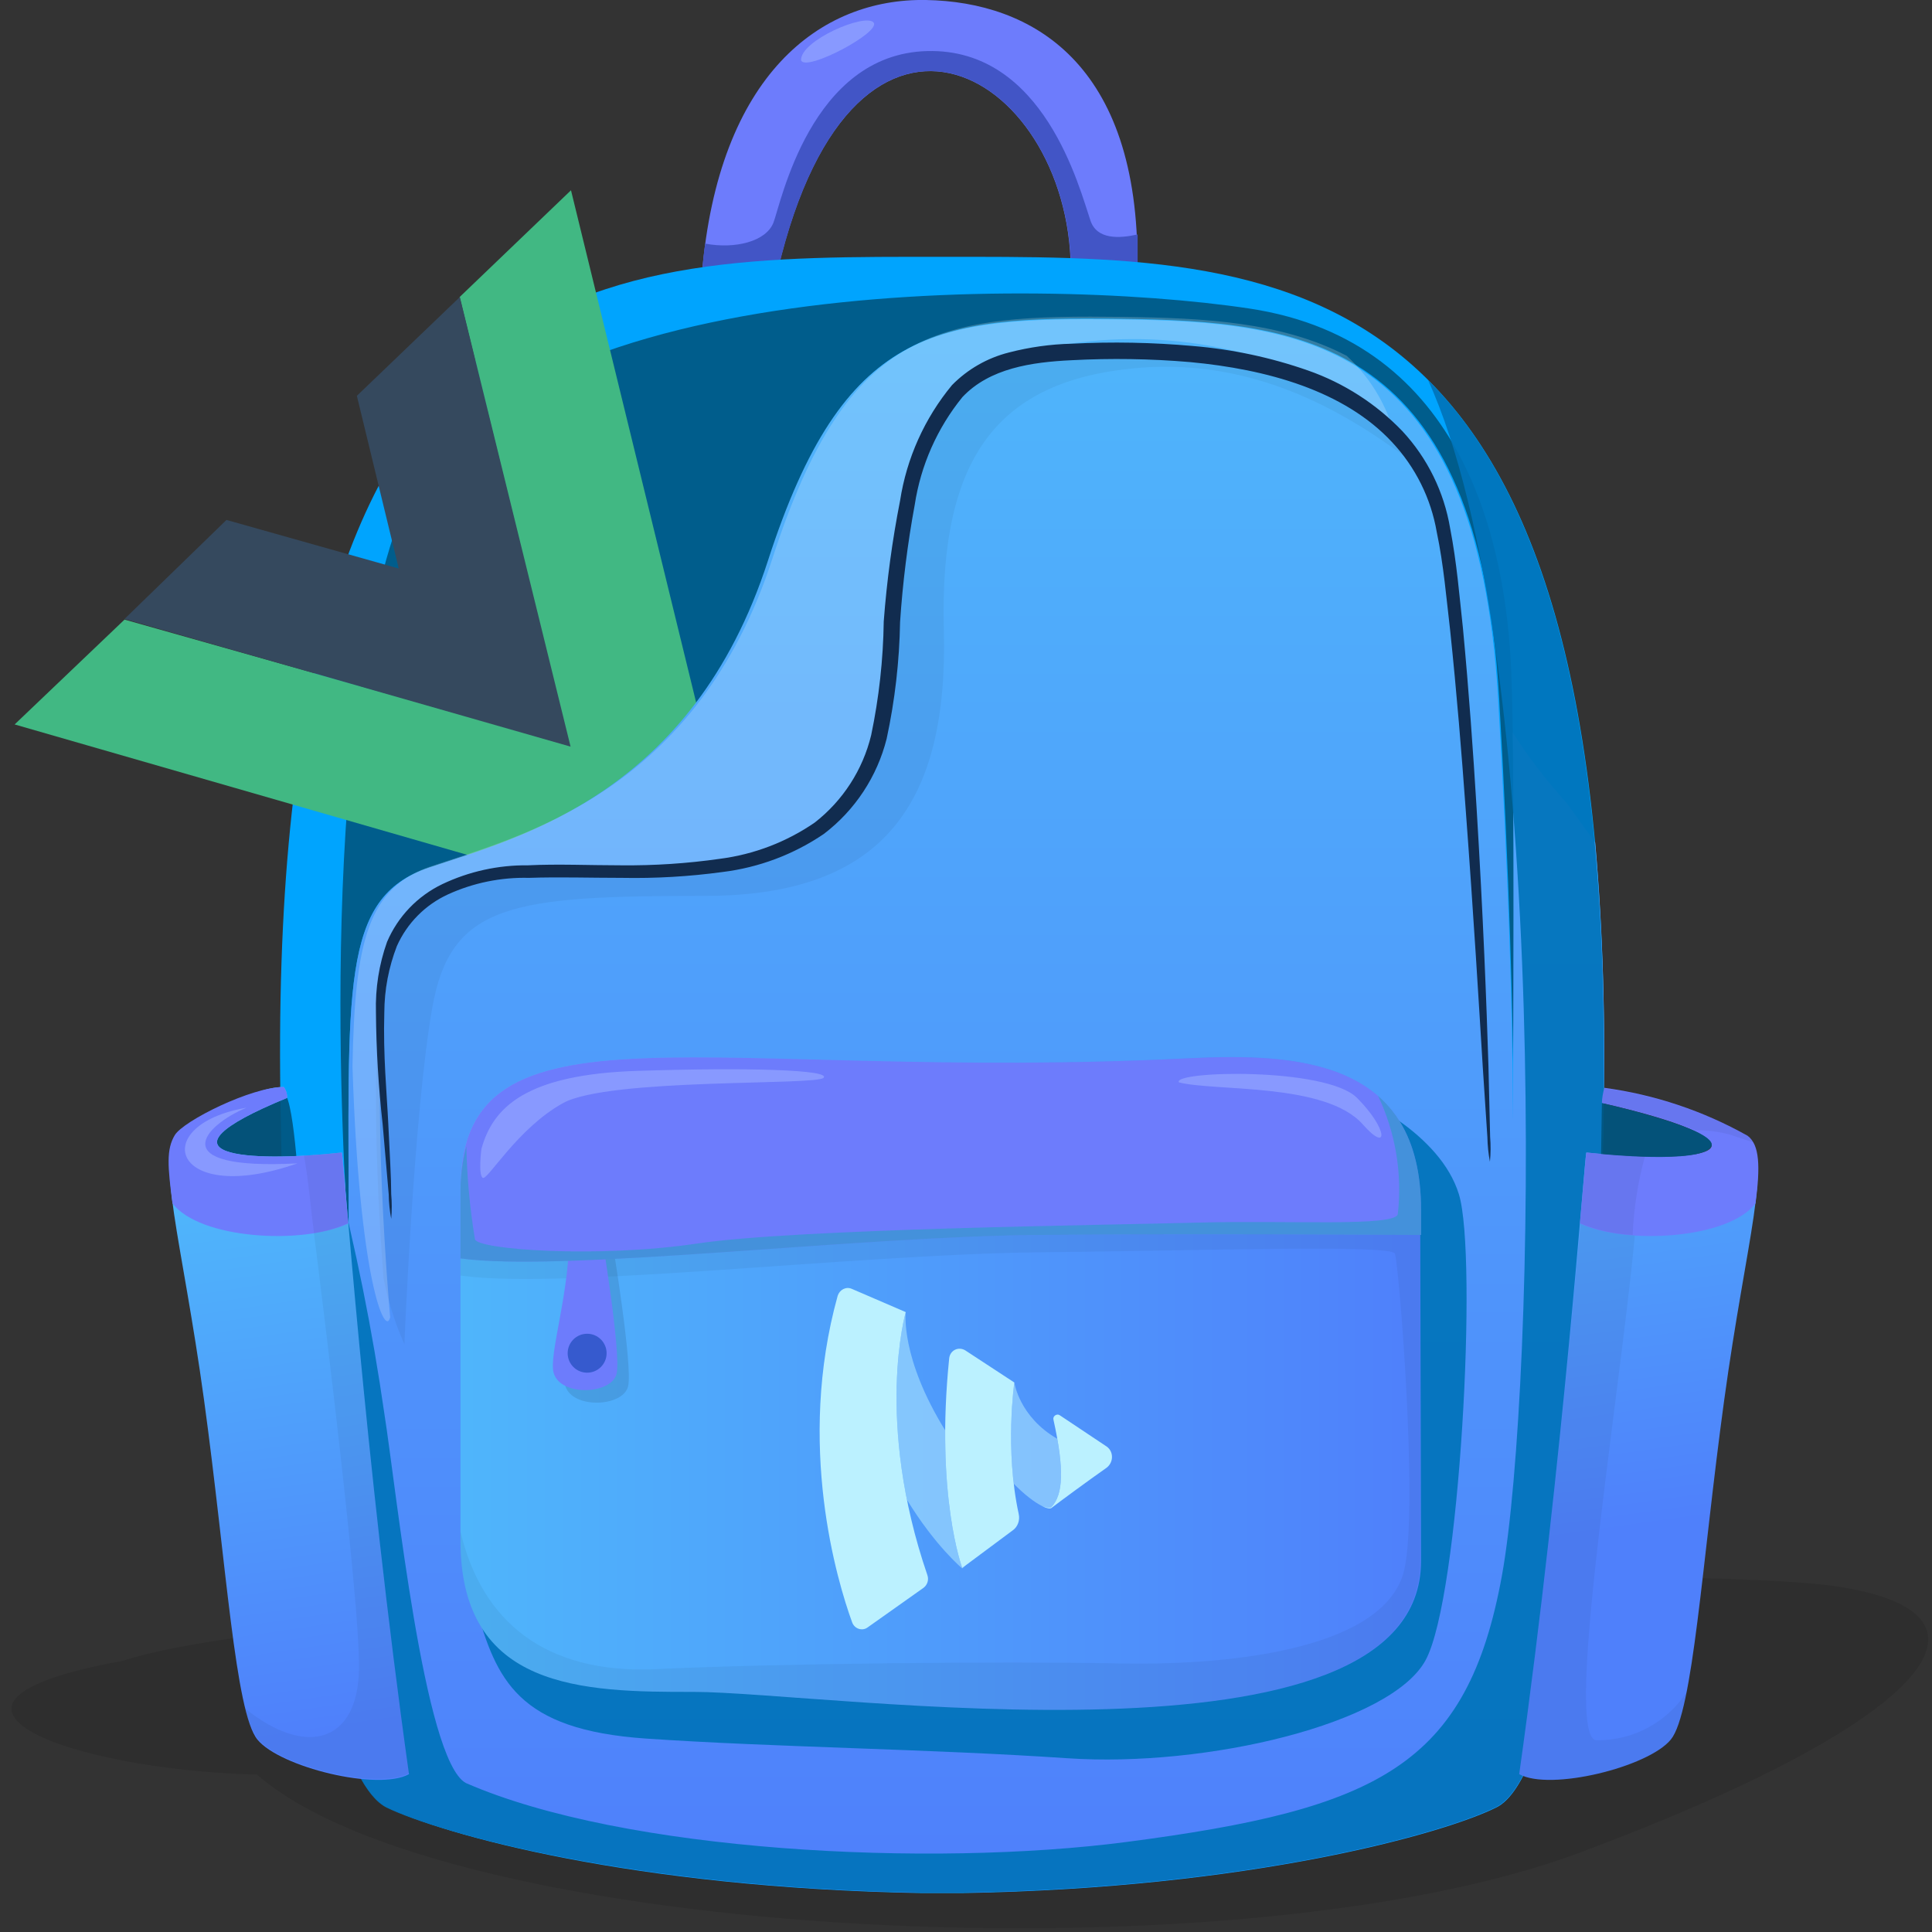 <svg xmlns="http://www.w3.org/2000/svg" width="132" height="132" viewBox="0 0 132 132">
    <rect x="0" y="0" width="132" height="132" fill="#333333" stroke="none"/>
    <defs>
        <linearGradient id="zbnirb8mja" x1="49.986%" x2="49.986%" y1="1.65%" y2="98.883%">
            <stop offset="0%" stop-color="#4FB5FB"/>
            <stop offset="100%" stop-color="#4F80FB"/>
        </linearGradient>
        <linearGradient id="ee0ytrq4xb" x1=".087%" x2="100%" y1="50.013%" y2="50.013%">
            <stop offset="0%" stop-color="#4FB5FB"/>
            <stop offset="100%" stop-color="#4F80FB"/>
        </linearGradient>
        <linearGradient id="3upvh224kc" x1="48.283%" x2="52.547%" y1="15.466%" y2="92.497%">
            <stop offset="0%" stop-color="#4FB5FB"/>
            <stop offset="100%" stop-color="#4F80FB"/>
        </linearGradient>
        <linearGradient id="pnq2e4ohzd" x1="45.988%" x2="50.396%" y1="-16.978%" y2="61.574%">
            <stop offset="0%" stop-color="#4FB5FB"/>
            <stop offset="100%" stop-color="#4F80FB"/>
        </linearGradient>
    </defs>
    <g fill="none">
        <path fill="#000" d="M8.38 113.479c-16.002 2.86-3.69 7.45 9.182 7.766 12.87 11.297 66.829 14.115 90.368 5.334 23.54-8.781 30.104-16.303 17.548-18.191-12.557-1.888-102.039.071-117.098 5.091z" opacity=".1"/>
        <path fill="#6D7CFC" d="M47.952 18.777C49.082 5.105 56.06-.129 63.268 0c7.208.129 14.573 4.29 14.444 18.234-4.562 1.43-4.562.8-4.562.8.386-13.814-14.687-23.153-20.022-.543-1.704.329-3.446.425-5.176.286z"/>
        <path fill="#4255C6" d="M74.509 15.088C73.75 12.87 71.334 3.289 63.354 3.489c-7.98.2-10.011 10.455-10.512 11.727-.5 1.273-2.588 1.817-4.662 1.43-.1.687-.171 1.43-.228 2.117 1.734.145 3.48.053 5.19-.272 5.32-22.624 20.394-13.271 20.022.544 0 0 0 .672 4.562-.801v-2.217c-1.258.286-2.774.358-3.217-.93z"/>
        <path fill="#00A4FE" d="M64.355 17.547c-23.368 0-46.364-.7-45.177 58.635.472 30.118 3.532 45.42 7.293 47.293 3.761 1.874 16.847 5.52 36.468 5.864h2.86c19.621-.329 32.893-4.062 36.468-5.864 3.575-1.801 6.822-17.16 7.294-47.293 1.1-59.335-21.895-58.635-45.206-58.635z"/>
        <path fill="#005782" d="M23.826 84.848c0-17.261-.63-23.525 5.491-25.57 6.121-2.045 18.048-5.02 23.225-21.023C57.72 22.252 63.983 21.623 76.54 21.781c12.557.157 24.47 1.43 25.885 25.884 1.416 24.455.944 37.97.944 37.97s.229-31.29-.114-39.729c-.343-8.437-3.06-22.595-17.89-24.826-14.831-2.231-52.243-2.231-58.192 14.673-5.95 16.904-3.346 49.095-3.346 49.095z" opacity=".92"/>
        <path fill="#41B883" d="M1 49.496L51.483 64.041 39.012 13 31.404 20.294 38.898 50.912 8.508 42.332z"/>
        <path fill="#35495E" d="M8.508 42.289L38.984 51.012 31.418 20.294 24.382 27.044 27.242 38.842 15.473 35.524z"/>
        <path fill="url(#zbnirb8mja)" d="M106.986 54.802c-1.34-1.48-2.555-3.068-3.632-4.748.114 6.707 0 31.32 0 25.47 0-6.421-.3-15.731-1.001-27.816-1.43-24.469-13.329-25.742-25.885-25.885-12.556-.143-18.82.472-23.997 16.475s-17.033 18.906-23.154 20.98c-6.12 2.074-5.491 8.309-5.491 25.57 0 0-.158-1.83-.3-4.833v5.62c0 .157-.144.214-.373.186v26.728h-1.272c1.244 6.45 2.86 10.011 4.49 10.898 3.661 1.802 16.89 5.52 36.554 5.863h2.86c19.621-.329 32.892-4.061 36.468-5.863 3.575-1.802 6.821-17.161 7.293-47.294.157-6.202-.03-12.409-.558-18.591-.715-.973-1.344-1.874-2.002-2.76z"/>
        <path fill="#000" fill-opacity=".5" d="M94.773 28.931v.086c-3.999-2.934-8.68-4.8-13.6-5.42h-1.43c-2.76 0-5.22 0-7.437.171-8.008 1.43-11.44 6.593-11.198 17.62.387 11.755-4.018 18.09-16.203 18.09-13.2 0-17.447.515-18.705 7.651-.93 5.277-.372 15.317 0 20.193.304 1.556.784 3.072 1.43 4.52 0 0 .643-15.846 1.902-22.982 1.258-7.137 5.463-7.651 18.663-7.651 12.184 0 16.603-6.336 16.289-18.177-.315-11.841 3.732-17.004 13.07-17.876 9.34-.873 16.16 4.29 19.922 7.15-.623-1.322-1.549-2.478-2.703-3.375z" opacity=".1"/>
        <path fill="#0073BA" d="M32.492 109.718c1.43 5.062 2.86 8.466 11.655 9.067 8.796.6 19.293.7 28.788 1.344 9.496.644 22.124-2.36 24.47-6.707 2.345-4.348 3.56-27.616 2.273-31.82-1.287-4.205-6.821-6.707-7.88-7.065" opacity=".92"/>
        <path fill="#0073BA" d="M97.562 25.956c8.409 18.377 7.35 68.932 5.063 81.645-2.36 13.057-8.481 16.003-25.657 18.248-13.385 1.745-34.322.701-45.148-4.032-2.86-1.602-4.734-20.022-5.563-25.256-.812-5.66-1.939-11.27-3.375-16.804-1.087 2.66 1.43 28.43 2.288 36.64l-2.546-.558c1.101 4.433 2.403 6.964 3.79 7.665 3.618 1.745 16.847 5.463 36.51 5.806h2.86c19.622-.329 32.893-4.061 36.469-5.863 3.575-1.802 6.821-17.161 7.293-47.294.486-27.93-4.319-42.545-11.984-50.197z" opacity=".92"/>
        <path fill="url(#ee0ytrq4xb)" d="M97.09 106.657c0 15.06-40.658 8.939-49.71 8.939-7.609.014-15.918-.158-15.918-10.34V81.244c0-13.571 16.704-7.293 49.71-8.938 7.61-.386 15.86.172 15.86 10.354l.058 23.997z"/>
        <g fill="#BBF1FF">
            <path d="M5.965 14.468c-1.55-7.741-.082-12.82-.082-12.82s-.392 3.091 2.695 8.075c-.04 6.179 1.164 9.402 1.164 9.402l.247-.184-.247.218s-1.83-1.51-3.777-4.691zM13.261 13.372c.74.754 1.432 1.275 1.931 1.523l-.009-.004s.56.203.66.068c.683-.732.85-2.094.395-4.655-2.606-1.503-2.935-3.847-2.935-3.847s-.469 3.254-.042 6.915z" opacity=".5" transform="translate(56 88)"/>
            <path d="M5.883 1.647S3.74 9.065 7.367 19.633c.1.305 0 .643-.263.847l-3.826 2.71c-.363.27-.89.101-1.055-.34C1.2 20.04-1.603 10.726 1.233.53c.132-.407.561-.644.957-.475l3.693 1.592zM13.204 16.55l-3.462 2.575s-1.847-4.945-.89-14.328c.065-.542.626-.813 1.088-.542l3.363 2.202s-.66 4.573.297 8.976c.1.44-.066.88-.396 1.118zM19.602 10.826l-3.199-2.134c-.198-.135-.494.068-.428.305.758 3.421.66 5.115-.132 5.962-.1.135-.66-.068-.66-.068.528.27.66.135.66.135.527-.406 2.506-1.863 3.76-2.743.494-.373.494-1.118 0-1.457z" transform="translate(56 88)"/>
        </g>
        <path fill="#000" fill-opacity=".5" d="M97.09 82.617c-.63-9.052-8.58-9.539-15.817-9.181-33.05 1.688-49.81-4.576-49.81 8.981v4.734c6.892.972 26.742-1.43 39.37-1.588 10.726-.1 24.198-.557 24.47.086.271.644 1.63 17.505.629 21.652-1.259 5.177-11.14 6.507-19.378 6.35-8.238-.158-23.454 0-31.692.386-7.68.372-11.97-3.332-13.4-9.396v.615c0 10.182 8.252 10.354 15.86 10.354 9.053 0 49.71 6.12 49.71-8.938V82.617h.058z" opacity=".1"/>
        <path fill="#000" fill-opacity=".5" d="M39.643 84.934c.185 3.904-1.43 8.58-1.016 9.768.5 1.587 3.976 1.43 4.29 0 .315-1.43-1.058-9.71-1.058-9.71l-2.216-.058z" opacity=".2"/>
        <path fill="#6D7CFC" d="M38.856 84.076c.186 3.904-1.43 8.58-1.015 9.768.5 1.587 3.975 1.43 4.29 0 .315-1.43-1.058-9.71-1.058-9.71l-2.217-.058z"/>
        <path fill="#6D7CFC" d="M70.89 84.376c11.785-.1 23.654 0 26.2 0V82.66c0-10.182-8.266-10.726-15.86-10.354-33.007 1.645-49.768-4.633-49.768 8.938v4.734c6.936.958 26.786-1.487 39.428-1.602z"/>
        <path fill="#00557F" d="M19.278 74.652c.786-.358 1.173 7.15 1.173 7.15s-6.593 1.016-7.065-1.173c-.472-2.188-3.561-1.973 5.892-5.977z" opacity=".92"/>
        <path fill="url(#3upvh224kc)" d="M12.342 77.598c-1.802 1.33.071 6.907 1.602 18.076 1.53 11.17 2.116 21.309 3.646 23.182 1.53 1.874 8.238 3.533 10.354 2.36-3.06-21.766-4.476-42.474-4.59-42.474-6.35.7-13.486.271-3.733-3.733.007-.266-.073-.527-.229-.744-2.23 0-5.52 2.203-7.05 3.333z"/>
        <path fill="#000" fill-opacity=".5" d="M23.511 80.186c-.686.615-2.274 2.388-2.274 2.388s3.375 26.2 3.29 31.463c-.072 4.99-3.576 6.063-7.752 2.717.139.723.415 1.413.815 2.03 1.53 1.888 8.238 3.533 10.354 2.36-2.574-18.29-3.99-35.881-4.433-40.958z" opacity=".1"/>
        <path fill="#6D7CFC" d="M23.797 83.59c-.272-3.06-.415-4.848-.443-4.848-6.35.7-13.486.271-3.733-3.733.007-.266-.073-.527-.229-.744-2.23 0-6.864 2.317-7.45 3.29-.587.972-.487 2.145-.158 4.662 1.86 2.445 8.895 2.846 12.013 1.373z"/>
        <path fill="url(#pnq2e4ohzd)" d="M119.328 77.955c1.802 1.33 0 6.55-1.53 17.733-1.53 11.184-2.117 21.295-3.647 23.168-1.53 1.874-8.237 3.533-10.354 2.36 3.06-21.766 4.476-42.474 4.59-42.474 6.35.7 14.416.8 4.649-3.19 0-.471-.758-.357-.758-.357 2.55.295 4.978 1.246 7.05 2.76z"/>
        <path fill="#000" fill-opacity=".5" d="M114.151 118.856c.577-.998.947-2.102 1.087-3.246-1.349 2.073-3.662 3.313-6.135 3.29-2.517.085 2.116-26.672 2.746-36.397l1.43-3.404h-1.302c-.986.315-2.33.787-3.69 1.43-.543 5.277-1.944 22.582-4.49 40.687 2.117 1.173 8.824-.472 10.354-2.36z" opacity=".1"/>
        <path fill="#6D7CFC" d="M107.945 83.59c.271-3.06.414-4.848.443-4.848 10.654 1.044 11.77-.958 1.058-3.375.014-.354.072-.705.172-1.044 3.438.465 6.757 1.576 9.782 3.275.83.615.872 2.116.543 4.619-1.845 2.445-8.88 2.846-11.998 1.373z"/>
        <circle cx="40.115" cy="92.456" r="1.33" fill="#365ACE"/>
        <path fill="#FFF" fill-opacity=".2" d="M74.509 23.31c7.292-.716 14.595 1.268 20.522 5.578-.617-1.75-1.653-3.32-3.018-4.576-4.419-2.317-9.768-2.589-15.23-2.66-12.557-.157-18.82.472-23.998 16.475C47.608 54.13 35.624 57.104 29.56 59.149c-4.433 1.43-5.32 5.192-5.477 13.686.458 14.645 2.245 18.592 2.574 17.162 0 0-1.43-15.846-.214-22.982 1.215-7.136 5.506-7.651 18.705-7.651 12.185 0 16.604-6.336 16.29-18.177-.315-11.841 3.732-17.004 13.07-17.876z"/>
        <path fill="#112C4F" d="M101.795 79.371c-.104-.552-.161-1.112-.172-1.673l-.314-4.763c-.258-4.175-.615-10.225-1.173-17.69-.272-3.733-.6-7.823-1.058-12.184-.258-2.174-.443-4.477-.915-6.708-.396-2.305-1.46-4.443-3.06-6.15-3.29-3.531-8.581-4.976-13.773-5.462-2.706-.232-5.425-.275-8.137-.129-2.703.129-5.578.544-7.437 2.517-1.723 2.121-2.849 4.664-3.26 7.365-.488 2.648-.823 5.322-1.001 8.009-.045 2.679-.352 5.346-.916 7.965-.651 2.593-2.164 4.887-4.29 6.507-2.068 1.406-4.44 2.298-6.922 2.603-2.279.31-4.579.444-6.879.4-2.202 0-4.29-.07-6.35 0-1.906-.048-3.799.338-5.534 1.13-1.553.715-2.794 1.97-3.49 3.533-.558 1.446-.85 2.983-.857 4.533-.086 2.946.171 5.506.271 7.594s.2 3.718.2 4.82c.05.561.05 1.126 0 1.687-.105-.552-.162-1.111-.17-1.673l-.416-4.805c-.285-2.536-.438-5.085-.457-7.637-.046-1.635.21-3.264.758-4.805.738-1.73 2.08-3.133 3.775-3.947 1.827-.869 3.827-1.31 5.85-1.287 2.059-.1 4.19 0 6.392 0 2.248.022 4.495-.126 6.721-.444 2.326-.298 4.546-1.146 6.479-2.474 1.926-1.498 3.288-3.605 3.861-5.978.534-2.555.822-5.155.858-7.765.208-2.77.58-5.526 1.116-8.252.448-2.903 1.674-5.63 3.546-7.894 1.067-1.087 2.413-1.859 3.89-2.231 1.402-.364 2.842-.566 4.29-.6 2.76-.142 5.528-.09 8.28.157 2.683.221 5.326.784 7.866 1.673 2.446.856 4.656 2.277 6.45 4.147 1.713 1.846 2.846 4.153 3.26 6.636.458 2.36.63 4.605.873 6.807.415 4.39.701 8.48.93 12.228.457 7.48.686 13.528.815 17.719l.114 4.82c.046.566.042 1.135-.014 1.701z"/>
        <path fill="#89F" d="M16.847 75.681c-2.86 1.173-5.82 4.29 3.475 3.804-8.595 3.004-10.311-2.631-3.475-3.804zM32.892 78.499c.787-2.86 3.06-5.092 10.67-5.335 7.607-.243 13.17-.071 12.713.472-.458.544-14.673 0-17.805 1.73-3.132 1.731-5.177 5.335-5.492 5.106-.314-.229-.086-1.973-.086-1.973zM80.544 73.95c2.43.63 10.01 0 12.556 2.861 1.802 2.045 1.73.315-.386-1.802-2.117-2.116-12.628-1.845-12.17-1.058z"/>
        <g fill="#000" opacity=".1">
            <path d="M5.134 4.634c-1.13 0-2.46-.115-4.004-.272 0 0-.186 1.787-.444 4.848 1.146.475 2.366.746 3.604.8.078-1.818.36-3.622.844-5.376zM12.142 3.232C9.113 1.549 5.795.452 2.36 0c-.1.34-.158.69-.172 1.044 2.187.388 4.329.997 6.393 1.816.801-.011 1.6.09 2.374.3l1.659.558c-.117-.197-.278-.364-.472-.486z" opacity=".5" transform="translate(107.258 74.366)"/>
        </g>
        <path fill="#0CAFAF" d="M70.89 84.376c11.785-.1 23.654 0 26.2 0V82.66c0-3.761-1.13-6.206-2.932-7.78 1.19 2.512 1.656 5.305 1.345 8.066-.172.887-7.408.415-13.7.587-6.293.171-27.359.414-34.18 1.43-6.822 1.015-15.06.414-15.174-.3-.346-2.1-.542-4.223-.586-6.35-.257.956-.391 1.941-.4 2.931v4.734c6.935.958 26.785-1.487 39.427-1.602z" opacity=".42"/>
        <path fill="#000" fill-opacity=".5" d="M21.452 84.248c.799-.118 1.578-.344 2.316-.673-.271-3.06-.414-4.848-.443-4.848-.858.1-1.716.172-2.56.215.315 1.673.5 3.918.687 5.306z" opacity=".1"/>
        <path fill="#89F" d="M54.73 4.119c.3.83 5.535-1.945 4.948-2.589-.586-.643-5.005 1.244-4.948 2.589z"/>
        <path fill="#00557F" d="M109.446 75.367s8.238 1.83 7.451 3.003c-.787 1.173-7.508.472-7.508.472l.057-3.475z" opacity=".92"/>
    </g>
</svg>
